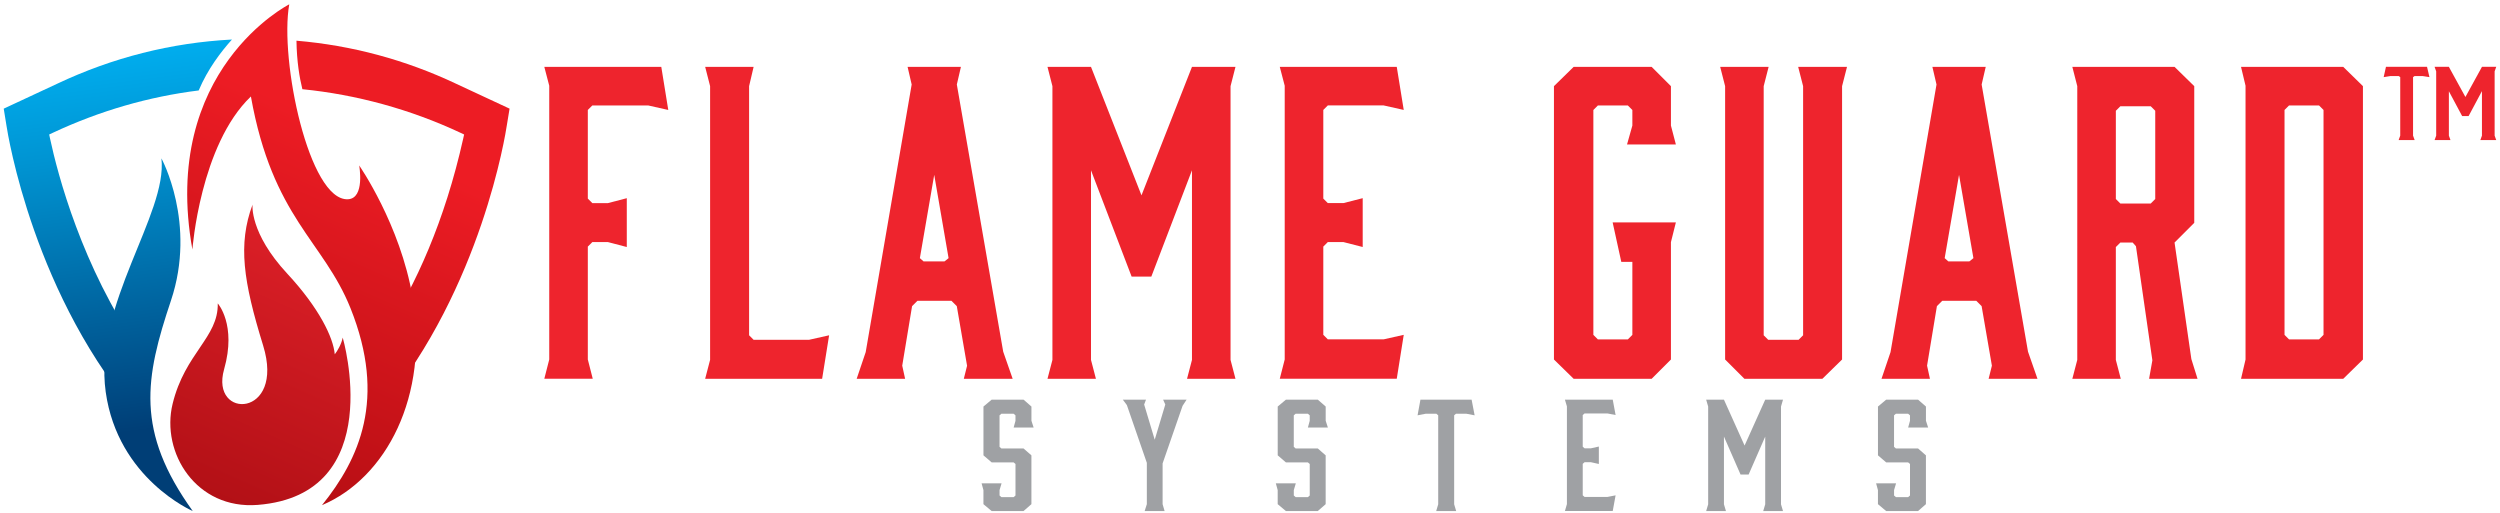 <svg xmlns="http://www.w3.org/2000/svg" xmlns:xlink="http://www.w3.org/1999/xlink" id="Layer_1" viewBox="0 0 113.543 23.306"><!-- Generator: Adobe Illustrator 29.4.0, SVG Export Plug-In . SVG Version: 2.1.0 Build 152) --><defs><style> .st0 { fill: #9fa1a4; } .st1 { fill: url(#linear-gradient2); } .st2 { fill: url(#linear-gradient3); } .st3 { fill: #ee242d; } .st4 { fill: url(#linear-gradient); } .st5 { fill: url(#linear-gradient1); } .st5, .st6 { fill-rule: evenodd; } .st6 { fill: url(#linear-gradient4); } </style><linearGradient id="linear-gradient" x1="17.185" y1="6.48" x2="5.392" y2="33.175" gradientUnits="userSpaceOnUse"><stop offset="0" stop-color="#ee262f"></stop><stop offset=".581" stop-color="#b51117"></stop><stop offset="1" stop-color="#910508"></stop></linearGradient><linearGradient id="linear-gradient1" x1="1412.295" y1="1.383" x2="1409.977" y2="19.463" gradientTransform="translate(1417.16) rotate(-180) scale(1 -1)" gradientUnits="userSpaceOnUse"><stop offset=".05" stop-color="#00aeef"></stop><stop offset=".31" stop-color="#0093d1"></stop><stop offset=".87" stop-color="#004e88"></stop><stop offset="1" stop-color="#003e76"></stop></linearGradient><linearGradient id="linear-gradient2" x1="17.468" y1="6.606" x2="5.676" y2="33.3" gradientUnits="userSpaceOnUse"><stop offset="0" stop-color="#ed1c24"></stop><stop offset=".577" stop-color="#b50e13"></stop><stop offset="1" stop-color="#910508"></stop></linearGradient><linearGradient id="linear-gradient3" x1="1412.066" y1="1.353" x2="1409.748" y2="19.434" xlink:href="#linear-gradient1"></linearGradient><linearGradient id="linear-gradient4" x1="16.305" y1="6.092" x2="4.512" y2="32.786" xlink:href="#linear-gradient2"></linearGradient></defs><g><path class="st3" d="M30.35,4.994l-.913-.205h-2.535l-.205.205v4.026l.205.205h.708l.857-.224v2.218l-.857-.224h-.708l-.205.205v5.126l.224.876h-2.2l.224-.876V3.894l-.224-.858h5.313l.317,1.957Z"></path><path class="st3" d="M32.251,16.346V3.913l-.224-.876h2.2l-.205.876v11.315l.205.205h2.516l.913-.205-.317,1.976h-5.313l.224-.858Z"></path><path class="st3" d="M43.921,16.607l-.466-2.703-.242-.242h-1.547l-.242.242-.447,2.703.131.597h-2.2l.41-1.212,2.088-12.154-.186-.802h2.423l-.186.802,2.106,12.135.429,1.23h-2.218l.149-.597ZM41.945,11.873h.951l.186-.149-.652-3.784-.652,3.784.168.149Z"></path><path class="st3" d="M49.55,7.734v8.612l.224.858h-2.2l.224-.858V3.913l-.224-.876h1.976l2.293,5.835,2.293-5.835h1.976l-.224.876v12.433l.224.858h-2.2l.224-.858V7.734l-1.846,4.828h-.895l-1.845-4.828Z"></path><path class="st3" d="M58.348,3.894l-.224-.858h5.313l.317,1.957-.913-.205h-2.535l-.205.205v4.026l.205.205h.708l.876-.224v2.218l-.876-.224h-.708l-.205.205v4.008l.205.205h2.535l.913-.205-.317,1.995h-5.313l.224-.876V3.894Z"></path><path class="st3" d="M71.471,3.037h3.542l.876.876v1.79l.224.857h-2.218l.242-.857v-.708l-.205-.205h-1.361l-.205.205v10.215l.205.205h1.361l.205-.205v-3.318h-.503l-.392-1.79h2.871l-.224.895v5.331l-.876.876h-3.542l-.895-.876V3.913l.895-.876Z"></path><path class="st3" d="M82.768,17.204h-3.542l-.876-.876V3.913l-.224-.876h2.2l-.224.876v11.315l.205.205h1.38l.205-.205V3.913l-.224-.876h2.218l-.224.876v12.415l-.895.876Z"></path><path class="st3" d="M90.466,16.607l-.466-2.703-.242-.242h-1.547l-.242.242-.447,2.703.131.597h-2.2l.41-1.212,2.088-12.154-.187-.802h2.423l-.186.802,2.106,12.135.429,1.23h-2.218l.149-.597ZM88.49,11.873h.951l.186-.149-.653-3.784-.652,3.784.168.149Z"></path><path class="st3" d="M94.344,3.913l-.224-.876h4.642l.895.876v6.207l-.895.895.764,5.294.28.895h-2.2l.149-.839-.746-5.182-.149-.168h-.559l-.205.205v5.126l.224.858h-2.2l.224-.858V3.913ZM96.301,9.244h1.379l.205-.205v-4.008l-.205-.205h-1.379l-.205.205v4.008l.205.205Z"></path><path class="st3" d="M107.318,3.913v12.415l-.895.876h-4.642l.205-.876V3.894l-.205-.858h4.642l.895.876ZM103.962,15.414h1.361l.205-.205V4.994l-.205-.205h-1.361l-.205.205v10.215l.205.205Z"></path></g><g><path class="st0" d="M46.12,19.11v-.246l-.084-.073h-.556l-.084.073v1.431l.084.073h1.006l.358.313v2.217l-.358.313h-1.448l-.373-.313v-.639l-.084-.306h.907l-.091.306v.246l.084.073h.556l.084-.073v-1.431l-.084-.073h-.998l-.373-.32v-2.217l.373-.313h1.448l.358.313v.646l.099.306h-.907l.084-.306Z"></path><path class="st0" d="M51.987,23.211l.099-.313v-1.877l-.907-2.623-.183-.246h1.052l-.084.22.48,1.598.48-1.598-.099-.22h1.067l-.183.28-.907,2.616v1.851l.091.313h-.907Z"></path><path class="st0" d="M59.484,19.11v-.246l-.084-.073h-.556l-.084.073v1.431l.084.073h1.006l.358.313v2.217l-.358.313h-1.448l-.373-.313v-.639l-.084-.306h.907l-.091.306v.246l.084.073h.556l.084-.073v-1.431l-.084-.073h-.998l-.373-.32v-2.217l.373-.313h1.448l.358.313v.646l.099.306h-.907l.084-.306Z"></path><path class="st0" d="M66.128,18.79l-.084.073v4.041l.091.306h-.907l.091-.306v-4.041l-.084-.073h-.48l-.373.073.13-.712h2.324l.137.712-.381-.073h-.465Z"></path><path class="st0" d="M71.165,18.457l-.091-.306h2.172l.13.699-.373-.073h-1.036l-.084.073v1.438l.084.073h.29l.358-.08v.792l-.358-.08h-.29l-.084.073v1.431l.084.073h1.036l.373-.073-.13.712h-2.172l.091-.313v-4.44Z"></path><path class="st0" d="M78.297,19.829v3.076l.091.306h-.899l.091-.306v-4.44l-.091-.313h.808l.937,2.084.937-2.084h.808l-.091.313v4.44l.091.306h-.899l.091-.306v-3.076l-.754,1.724h-.366l-.754-1.724Z"></path><path class="st0" d="M86.746,19.11v-.246l-.084-.073h-.556l-.084.073v1.431l.084.073h1.006l.358.313v2.217l-.358.313h-1.448l-.373-.313v-.639l-.084-.306h.907l-.091.306v.246l.084.073h.556l.084-.073v-1.431l-.084-.073h-.998l-.373-.32v-2.217l.373-.313h1.448l.358.313v.646l.099.306h-.907l.084-.306Z"></path></g><g><path class="st4" d="M15.566,15.333c-.061.301-.239.604-.362.758-.067-.764-.71-2.103-2.155-3.66-1.728-1.861-1.58-3.138-1.58-3.138-.668,1.809-.421,3.474.481,6.397,1.018,3.295-2.427,3.385-1.772,1.082.577-2.028-.288-2.992-.288-2.992.033,1.547-1.487,2.249-2.051,4.563-.54,2.219,1.079,4.809,3.866,4.588,5.942-.471,3.861-7.597,3.861-7.597Z"></path><path class="st5" d="M8.755,23.211s-3.403-1.465-3.954-5.409c-.556-3.98,2.816-8.082,2.53-10.61,0,0,1.61,2.942.434,6.457-1.177,3.515-1.627,5.929.99,9.563Z"></path><path class="st1" d="M17.465,15.144c1.413-2.195,2.732-5.086,3.574-8.855l.04-.181-.168-.079c-2.275-1.065-4.722-1.733-7.178-1.978-.128-.517-.255-1.254-.268-2.203,2.507.213,4.939.863,7.25,1.955l2.428,1.131-.122.744c-.057.385-1.147,7.351-5.66,12.83.118-1.234.113-2.714.104-3.365Z"></path><path class="st2" d="M2.595,3.804c2.523-1.193,5.189-1.865,7.94-2.009-.491.545-1.103,1.343-1.511,2.313-2.263.281-4.482.92-6.624,1.922l-.166.078.038.179c.347,1.622,1.444,5.824,4.062,9.613-.038.793-.056,2.079.13,3.203C1.535,13.551.349,6.078.29,5.682l-.121-.747,2.426-1.131Z"></path><path class="st6" d="M13.137.197c-.449,2.52.898,8.939,2.666,8.853.785-.038.51-1.536.51-1.536,0,0,1.868,2.682,2.427,5.99.758,4.486-1.203,8.206-4.116,9.439,1.692-2.101,2.943-4.826,1.297-8.94-1.23-3.072-3.542-4.107-4.526-9.621-2.304,2.2-2.657,6.949-2.657,6.949C7.269,3.165,13.137.197,13.137.197Z"></path></g><g><path class="st3" d="M109.661,3.455l-.067.048v2.657l.073.201h-.728l.073-.201v-2.657l-.067-.048h-.385l-.3.048.104-.468h1.865l.11.468-.306-.048h-.373Z"></path><path class="st3" d="M111.221,4.138v2.023l.073.201h-.722l.073-.201v-2.92l-.073-.206h.648l.752,1.37.752-1.37h.648l-.073.206v2.92l.073.201h-.722l.073-.201v-2.023l-.606,1.134h-.293l-.606-1.134Z"></path></g></svg>
